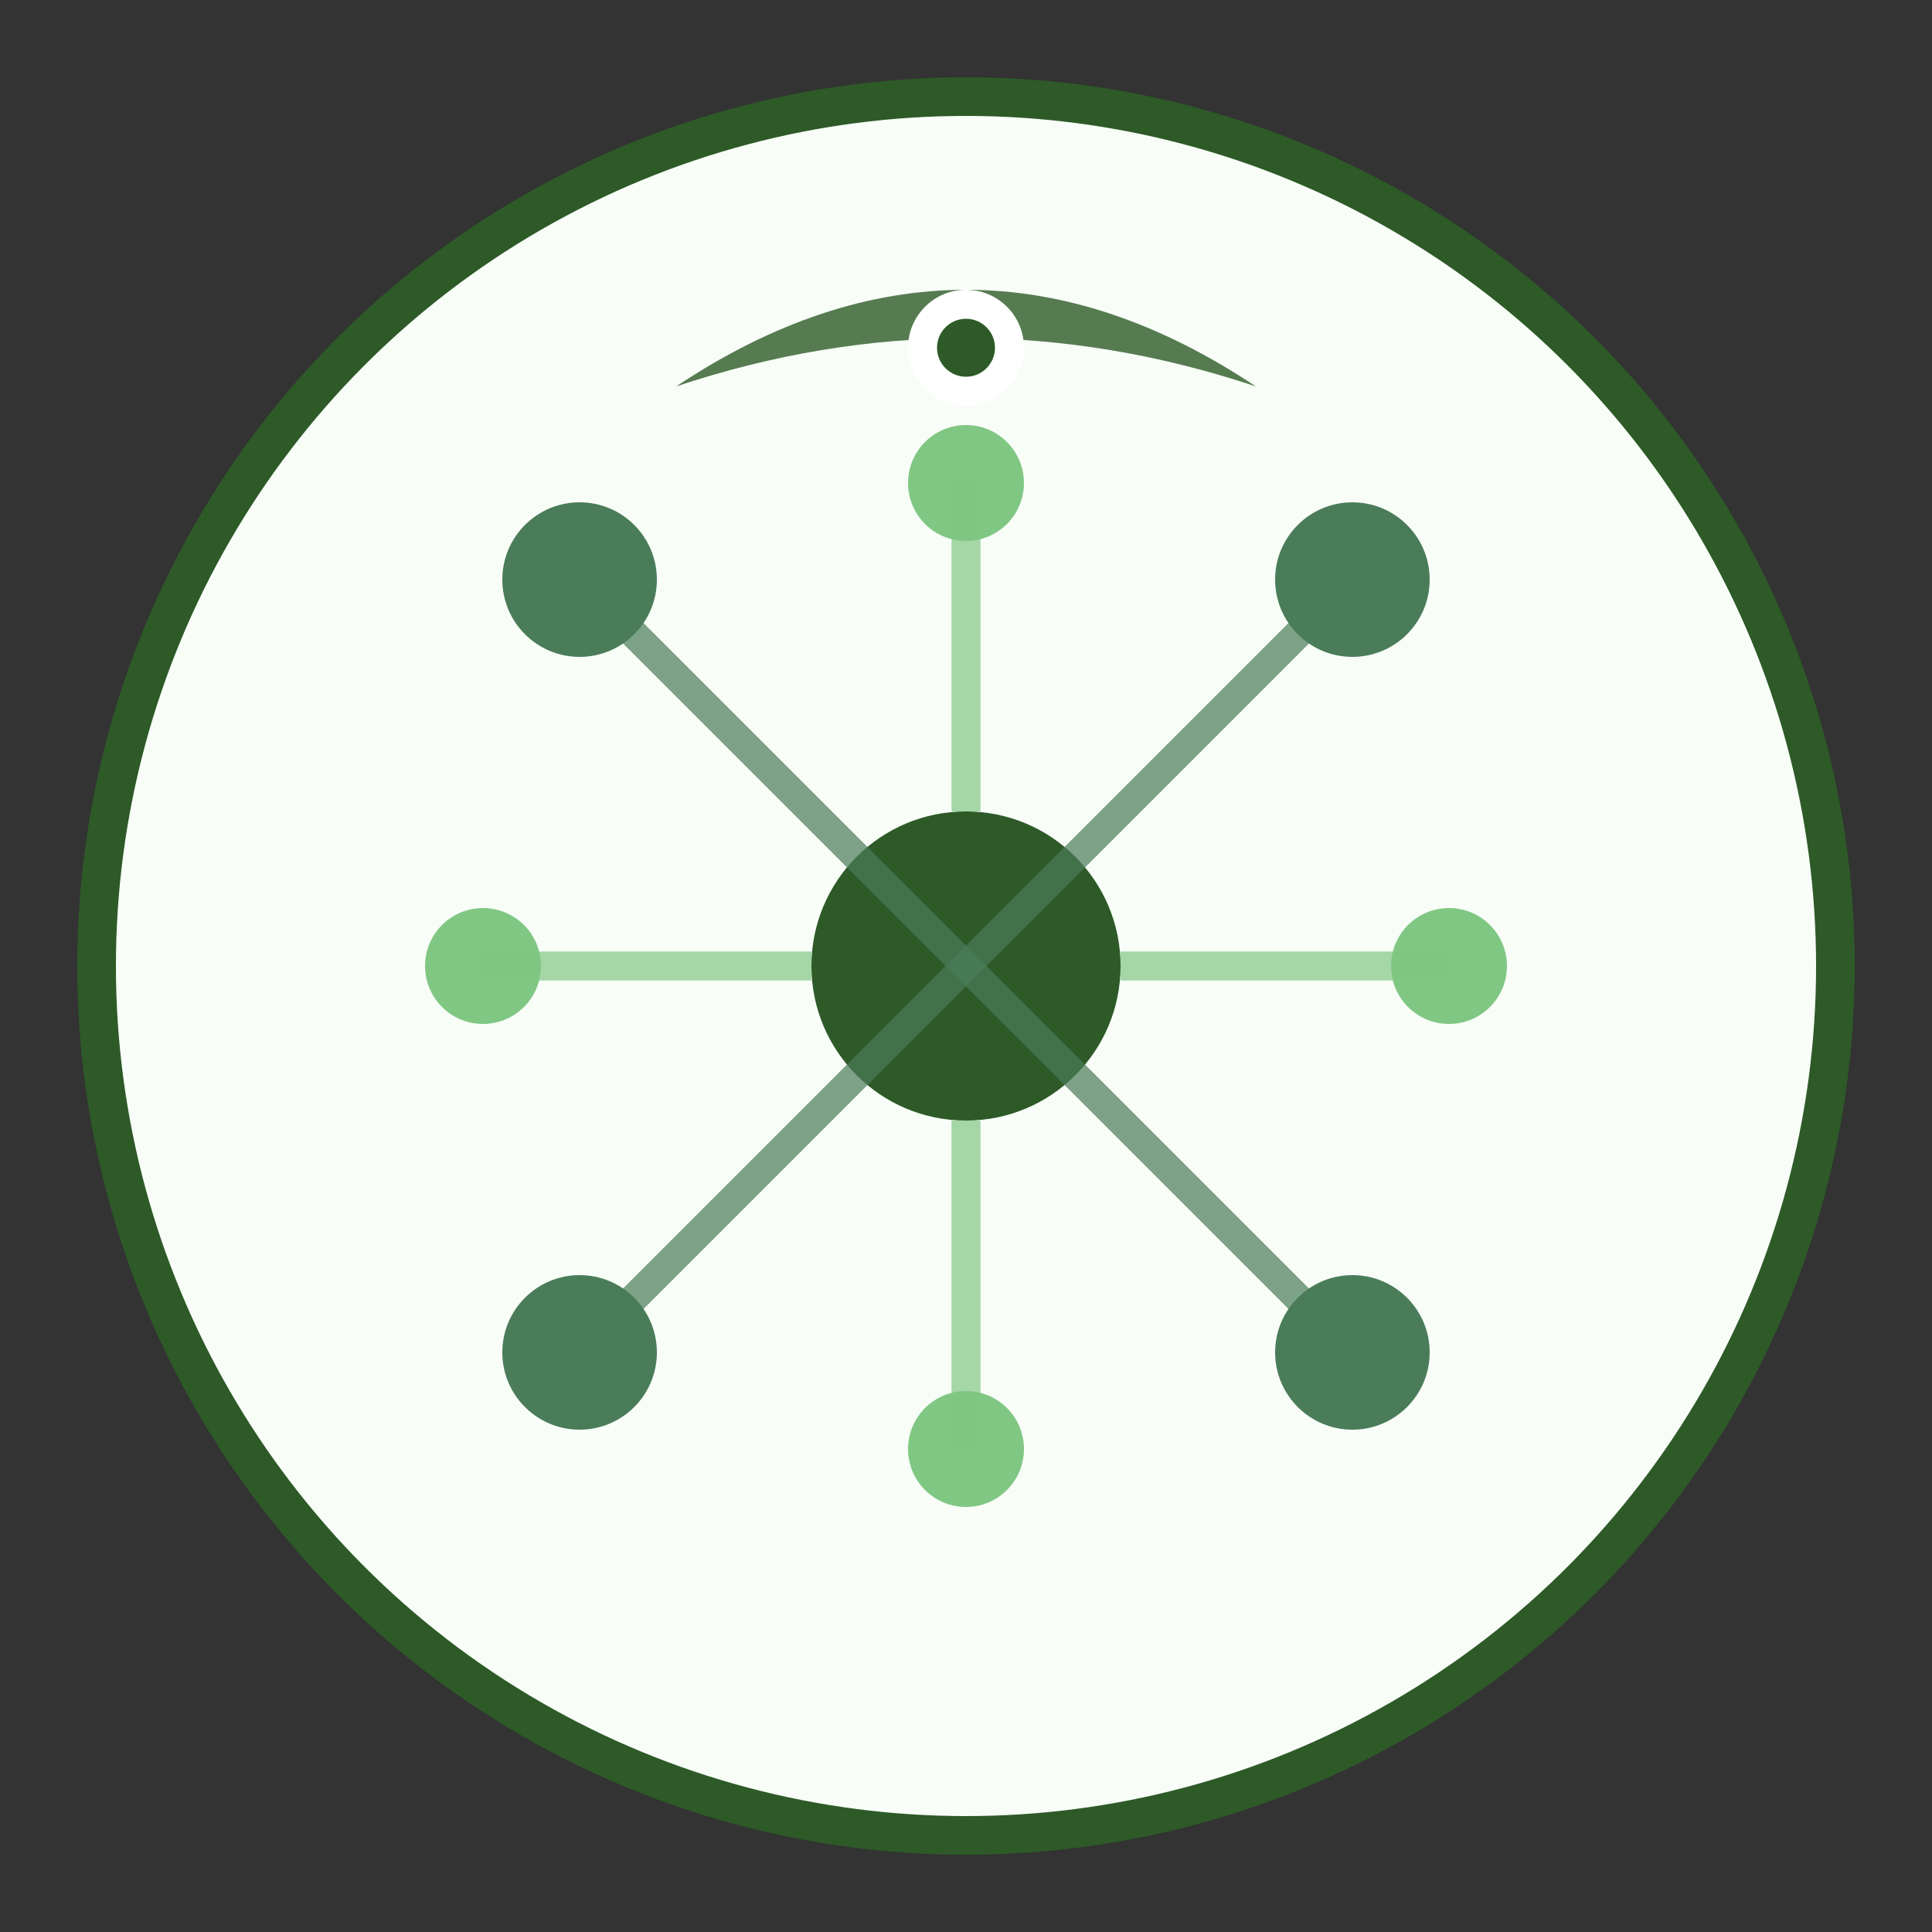 <svg width="100" height="100" viewBox="0 0 100 100" fill="none" xmlns="http://www.w3.org/2000/svg">
  <rect x="0" y="0" width="100" height="100" fill="#333333" stroke="none"/>
  <circle cx="50" cy="50" r="45" fill="#f8fdf8" stroke="#2d5a27" stroke-width="2"/>
  <!-- IoT Sensors -->
  <circle cx="30" cy="30" r="4" fill="#4a7c59"/>
  <circle cx="70" cy="30" r="4" fill="#4a7c59"/>
  <circle cx="30" cy="70" r="4" fill="#4a7c59"/>
  <circle cx="70" cy="70" r="4" fill="#4a7c59"/>
  <circle cx="50" cy="25" r="3" fill="#81c784"/>
  <circle cx="25" cy="50" r="3" fill="#81c784"/>
  <circle cx="75" cy="50" r="3" fill="#81c784"/>
  <circle cx="50" cy="75" r="3" fill="#81c784"/>
  
  <!-- Central Processing Unit -->
  <circle cx="50" cy="50" r="8" fill="#2d5a27"/>
  
  <!-- Connection Lines -->
  <line x1="30" y1="30" x2="50" y2="50" stroke="#4a7c59" stroke-width="1.5" opacity="0.7"/>
  <line x1="70" y1="30" x2="50" y2="50" stroke="#4a7c59" stroke-width="1.5" opacity="0.7"/>
  <line x1="30" y1="70" x2="50" y2="50" stroke="#4a7c59" stroke-width="1.5" opacity="0.7"/>
  <line x1="70" y1="70" x2="50" y2="50" stroke="#4a7c59" stroke-width="1.5" opacity="0.7"/>
  <line x1="50" y1="25" x2="50" y2="42" stroke="#81c784" stroke-width="1.5" opacity="0.7"/>
  <line x1="25" y1="50" x2="42" y2="50" stroke="#81c784" stroke-width="1.5" opacity="0.7"/>
  <line x1="75" y1="50" x2="58" y2="50" stroke="#81c784" stroke-width="1.5" opacity="0.7"/>
  <line x1="50" y1="75" x2="50" y2="58" stroke="#81c784" stroke-width="1.5" opacity="0.7"/>
  
  <!-- Computer Vision Eye -->
  <path d="M35 20 Q50 15 65 20 Q50 10 35 20" fill="#2d5a27" opacity="0.8"/>
  <circle cx="50" cy="18" r="3" fill="white"/>
  <circle cx="50" cy="18" r="1.5" fill="#2d5a27"/>
</svg> 